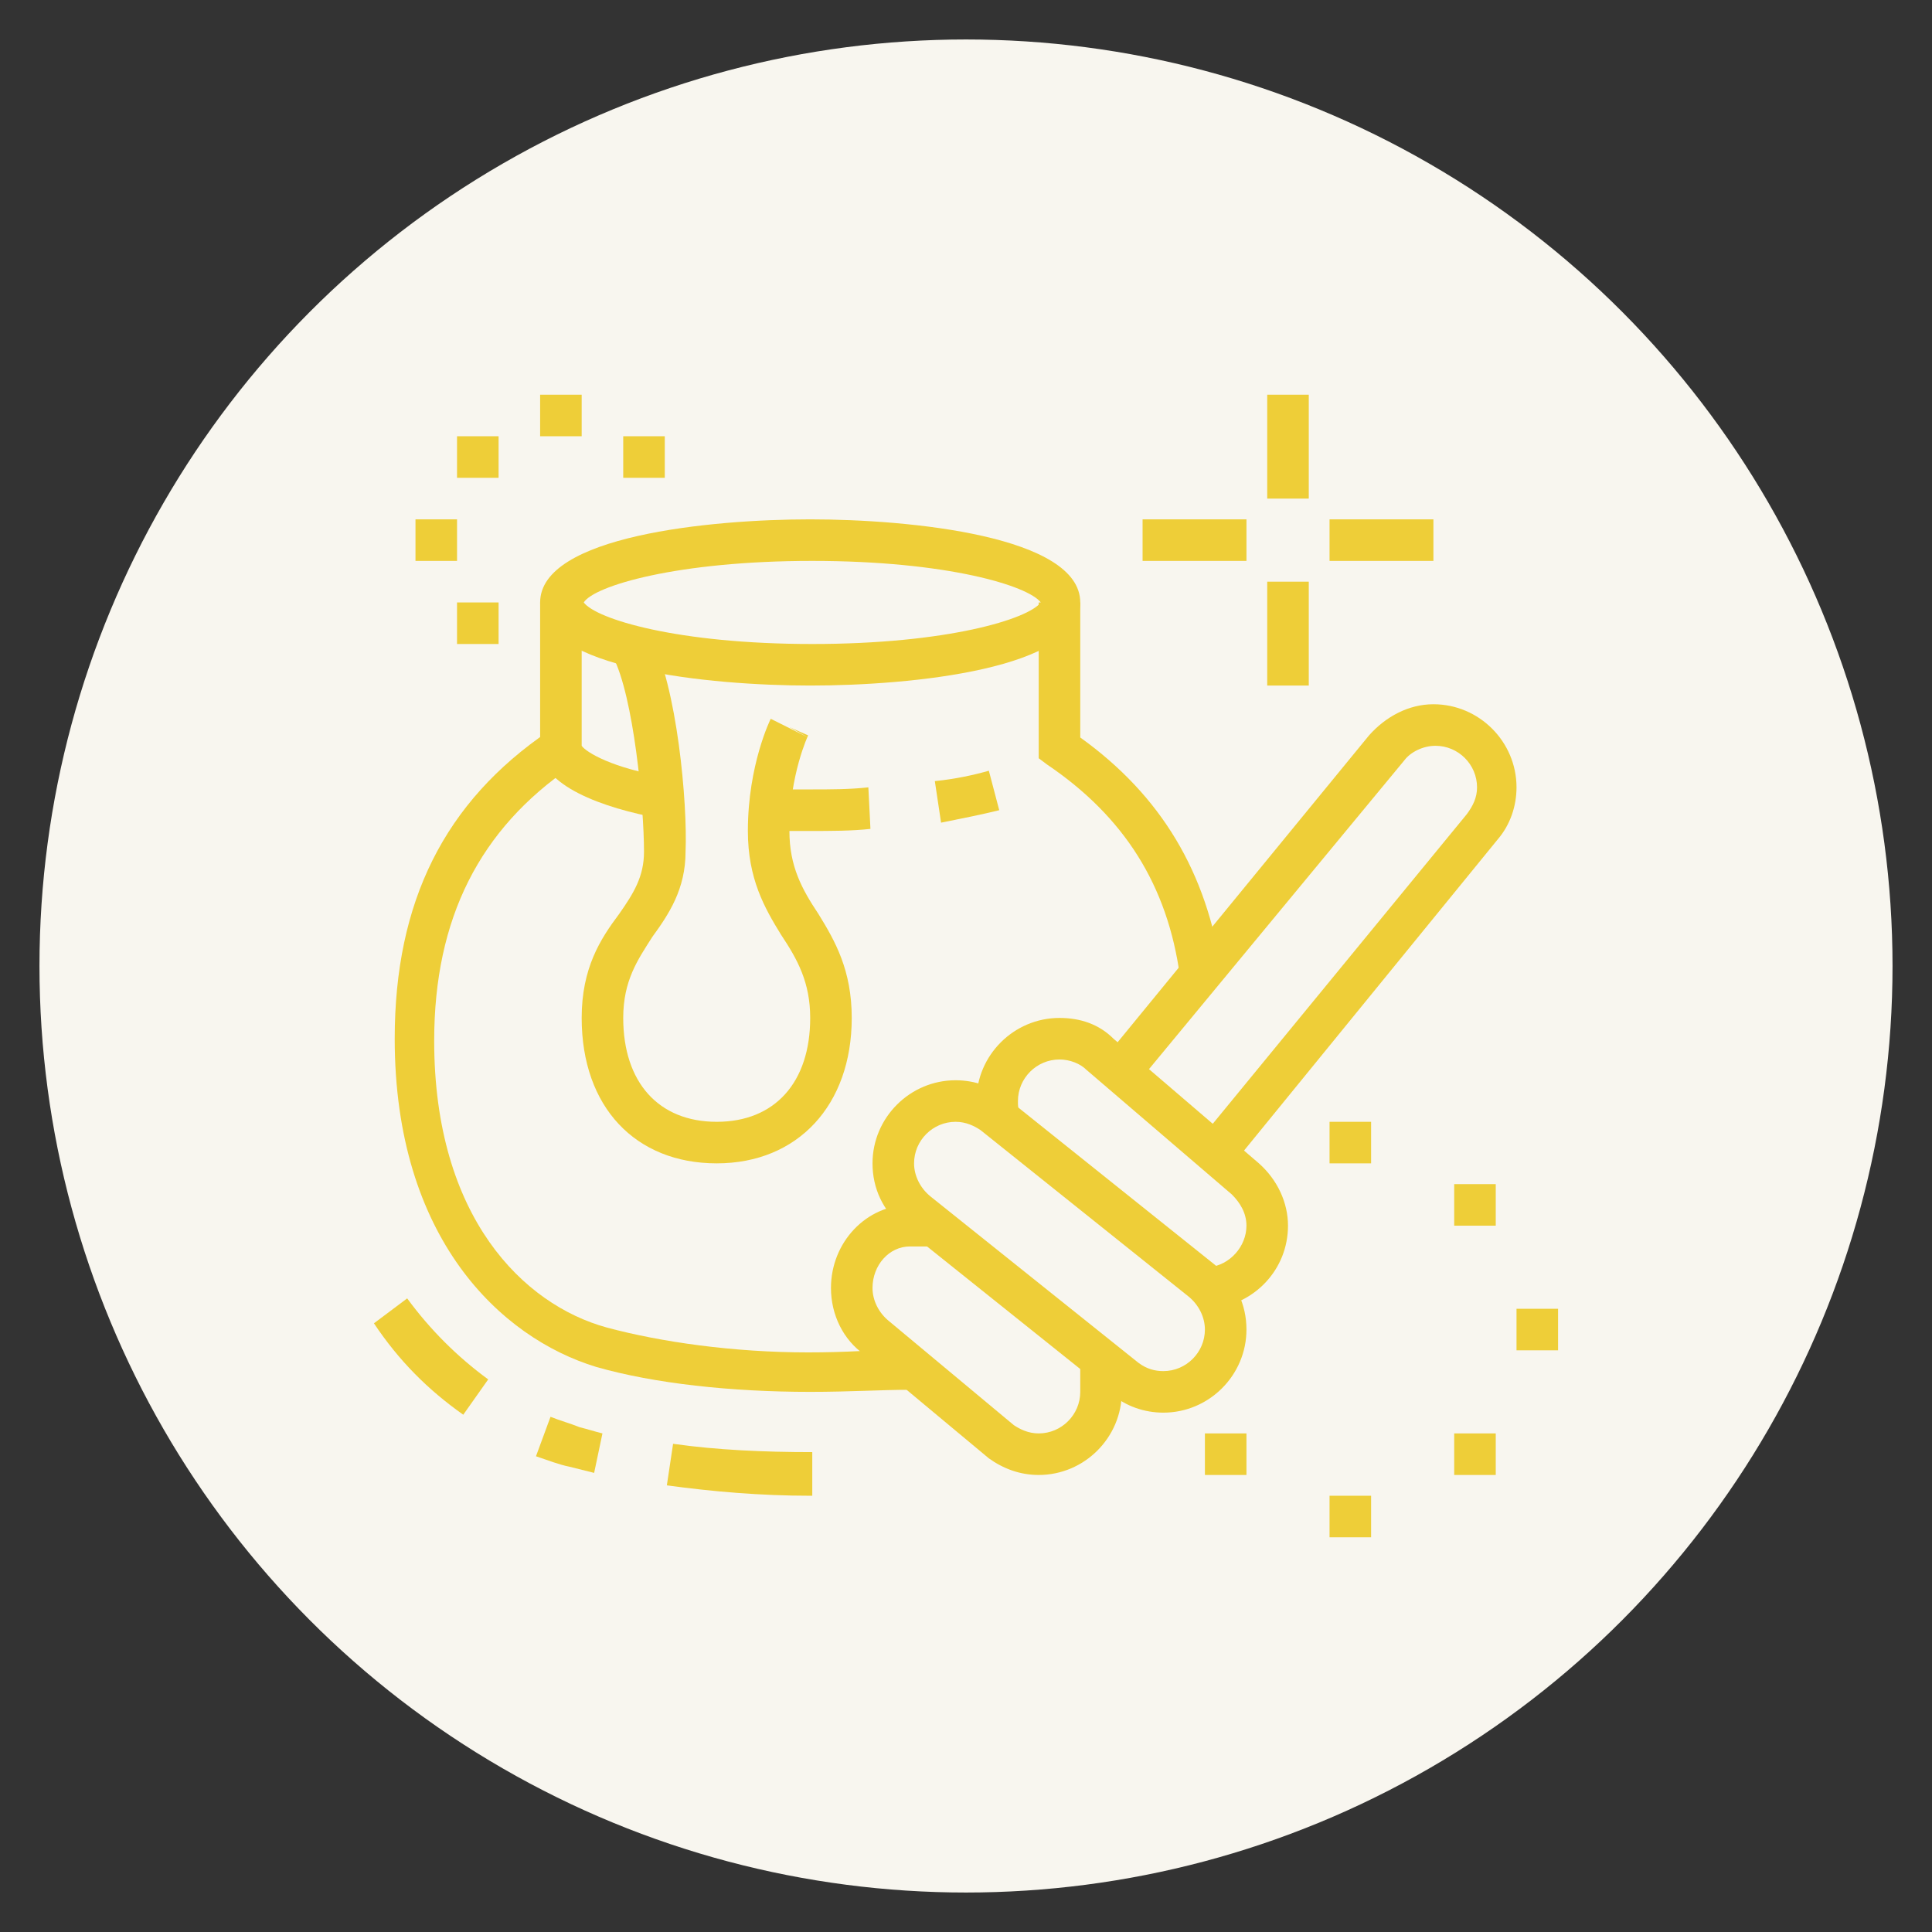 <?xml version="1.0" encoding="utf-8"?>
<!-- Generator: Adobe Illustrator 24.1.0, SVG Export Plug-In . SVG Version: 6.00 Build 0)  -->
<svg version="1.1" id="Layer_1" xmlns="http://www.w3.org/2000/svg" xmlns:xlink="http://www.w3.org/1999/xlink" x="0px" y="0px"
	 width="93px" height="93px" viewBox="0 0 93 93" style="enable-background:new 0 0 93 93;" xml:space="preserve">
<rect x="0" y="0" width="93" height="93" fill="#333333" stroke="none"/>
<style type="text/css">
	.st0{fill:#F8F6EF;}
	.st1{fill:#EECE38;}
	.st2{display:none;}
	.st3{display:inline;}
</style>
<circle class="st0" cx="46.5" cy="46.5" r="44.6"/>
<g>
	<g>
		<path class="st1" d="M39,33c-4.8,0-13-0.8-13-4s8.2-4,13-4s13,0.8,13,4S43.9,33,39,33z M28.1,29c0.6,0.8,4.5,2,11,2s10.4-1.2,11-2
			c-0.6-0.8-4.5-2-11-2S28.6,28.2,28.1,29z"/>
		<path class="st1" d="M39,40c-0.6,0-1.4,0-2,0l0.1-2c0.5,0,1.4,0,1.9,0c1,0,1.9,0,2.8-0.1l0.1,2C41,40,40,40,39,40z"/>
		<path class="st1" d="M45.3,39.6l-0.3-2c1-0.1,1.9-0.3,2.6-0.5l0.5,1.9C47.3,39.2,46.3,39.4,45.3,39.6z"/>
		<path class="st1" d="M31.8,39.4C29,38.9,26,37.8,26,36v-7h2v6.9c0.2,0.3,1.5,1.1,4.1,1.5L31.8,39.4z"/>
		<path class="st1" d="M39,67c-3.8,0-7.5-0.4-10.3-1.2C24.1,64.4,19,59.6,19,50c0-6.6,2.4-11.4,7.4-14.8l1.1,1.7
			c-4.4,3-6.6,7.3-6.6,13.2c0,8.5,4.3,12.7,8.3,13.8c2.6,0.7,6.1,1.2,9.7,1.2c1.8,0,3.2-0.1,4.7-0.2l0.2,2C42.4,66.9,40.9,67,39,67z
			"/>
		<path class="st1" d="M56.8,47c-0.6-4.4-2.7-7.7-6.4-10.2L50,36.5V29h2v6.5c3.9,2.8,6.1,6.5,6.8,11.3L56.8,47z"/>
		<path class="st1" d="M34.5,56c-3.9,0-6.5-2.7-6.5-7c0-2.4,0.9-3.8,1.8-5c0.7-1,1.2-1.8,1.2-3c0-2.2-0.5-7.5-1.5-9.4l1.8-1
			C32.6,33,33.1,38.7,33,41c0,1.8-0.8,3-1.6,4.1C30.7,46.2,30,47.2,30,49c0,3.1,1.7,5,4.5,5c2.8,0,4.5-1.9,4.5-5
			c0-1.7-0.6-2.8-1.4-4c-0.8-1.3-1.6-2.7-1.6-5c0-3.2,1.1-5.4,1.1-5.4l1.8,0.9L38,35l0.9,0.4c0,0-0.9,1.9-0.9,4.6
			c0,1.7,0.6,2.8,1.4,4c0.8,1.3,1.6,2.7,1.6,5C41,53.2,38.4,56,34.5,56z"/>
		<rect x="61" y="19" class="st1" width="2" height="5"/>
		<rect x="61" y="28" class="st1" width="2" height="5"/>
		<rect x="64" y="25" class="st1" width="5" height="2"/>
		<rect x="55" y="25" class="st1" width="5" height="2"/>
		<path class="st1" d="M58.3,63l-0.1-2c1-0.1,1.8-1,1.8-2c0-0.6-0.3-1.1-0.7-1.5l-7-6C52,51.2,51.5,51,51,51c-1.1,0-2,0.9-2,2
			c0,0.2,0,0.4,0.1,0.6l-1.9,0.6C47.1,53.8,47,53.4,47,53c0-2.2,1.8-4,4-4c1,0,1.9,0.3,2.6,1l7,6c0.9,0.8,1.4,1.9,1.4,3
			C62,61.1,60.4,62.8,58.3,63z"/>
		<path class="st1" d="M59.3,56.1l-1.5-1.3l12.8-15.6c0.3-0.4,0.5-0.8,0.5-1.3c0-1.1-0.9-2-2-2c-0.6,0-1.2,0.3-1.5,0.7L54.7,52.2
			l-1.5-1.3l12.7-15.5c0.8-0.9,1.9-1.5,3.1-1.5c2.2,0,4,1.8,4,4c0,0.9-0.3,1.8-0.9,2.5L59.3,56.1z"/>
		<path class="st1" d="M56,68c-0.9,0-1.8-0.3-2.5-0.9l-10-8c-1-0.8-1.5-1.9-1.5-3.1c0-2.2,1.8-4,4-4c0.9,0,1.8,0.3,2.5,0.9l10,8
			c1,0.8,1.5,1.9,1.5,3.1C60,66.2,58.2,68,56,68z M46,54c-1.1,0-2,0.9-2,2c0,0.6,0.3,1.2,0.8,1.6l10,8c0.4,0.3,0.8,0.4,1.2,0.4
			c1.1,0,2-0.9,2-2c0-0.6-0.3-1.2-0.8-1.6l-10-8C46.9,54.2,46.5,54,46,54z"/>
		<path class="st1" d="M50,71c-0.9,0-1.7-0.3-2.4-0.8l-6-5c-1-0.7-1.6-1.9-1.6-3.2c0-2.2,1.7-4,3.8-4H45v2h-1.2c-1,0-1.8,0.9-1.8,2
			c0,0.6,0.3,1.2,0.8,1.6l6,5c0.3,0.2,0.7,0.4,1.2,0.4c1.1,0,2-0.9,2-2v-1.6h2V67C54,69.2,52.2,71,50,71z"/>
		<polygon class="st1" points="66,54 64,54 64,56 66,56 66,54 		"/>
		<polygon class="st1" points="75,63 73,63 73,65 75,65 75,63 		"/>
		<polygon class="st1" points="66,72 64,72 64,74 66,74 66,72 		"/>
		<polygon class="st1" points="60,69 58,69 58,71 60,71 60,69 		"/>
		<polygon class="st1" points="72,57 70,57 70,59 72,59 72,57 		"/>
		<polygon class="st1" points="72,69 70,69 70,71 72,71 72,69 		"/>
		<polygon class="st1" points="28,19 26,19 26,21 28,21 28,19 		"/>
		<polygon class="st1" points="32,21 30,21 30,23 32,23 32,21 		"/>
		<polygon class="st1" points="22,25 20,25 20,27 22,27 22,25 		"/>
		<polygon class="st1" points="24,29 22,29 22,31 24,31 24,29 		"/>
		<polygon class="st1" points="24,21 22,21 22,23 24,23 24,21 		"/>
		<path class="st1" d="M22.3,68.1c-1.7-1.2-3.1-2.6-4.3-4.4l1.6-1.2c1.1,1.5,2.4,2.8,3.9,3.9L22.3,68.1z"/>
		<path class="st1" d="M28.6,70.9c-0.4-0.1-0.8-0.2-1.2-0.3c-0.5-0.1-1-0.3-1.6-0.5l0.7-1.9c0.5,0.2,0.9,0.3,1.4,0.5
			c0.4,0.1,0.7,0.2,1.1,0.3L28.6,70.9z"/>
		<path class="st1" d="M39,72c-2.4,0-4.7-0.2-6.9-0.5l0.3-2c2.1,0.3,4.4,0.4,6.7,0.4V72z"/>
	</g>
</g>
<g class="st2">
	<g class="st3">
		<path class="st1" d="M47,70.5h-2v-17h17c0.6,0,1-0.4,1-1v-24c0-0.6-0.4-1-1-1h-4v-2h4c1.7,0,3,1.3,3,3v24c0,1.7-1.3,3-3,3H47V70.5
			z"/>
		<rect x="39" y="20.5" class="st1" width="2" height="2"/>
		<path class="st1" d="M43,55.5H22c-1.7,0-3-1.3-3-3v-24c0-1.7,1.3-3,3-3h27v2.6c0,0.3,0.5,0.5,0.7,0.3l4.2-4.2
			C54,24.1,54,24.1,54,24c0-0.1,0-0.1-0.1-0.1l-4.2-4.2c-0.2-0.2-0.7,0-0.7,0.3v2.6h-6v-2h4v-0.6c0-1.3,1.1-2.4,2.4-2.4
			c0.6,0,1.3,0.3,1.7,0.7l4.2,4.2c0.4,0.4,0.7,1,0.7,1.6c0,0.6-0.3,1.2-0.7,1.6l-4.2,4.2c-0.4,0.5-1.1,0.7-1.7,0.7
			c-1.3,0-2.4-1.1-2.4-2.4v-0.6H22c-0.6,0-1,0.4-1,1v24c0,0.6,0.4,1,1,1h21V55.5z"/>
		<rect x="19" y="69.5" class="st1" width="49" height="2"/>
		<rect x="34" y="73.5" class="st1" width="19" height="2"/>
		<rect x="55" y="73.5" class="st1" width="2" height="2"/>
		<rect x="70" y="69.5" class="st1" width="2" height="2"/>
		<rect x="39" y="54.5" class="st1" width="2" height="4"/>
		<path class="st1" d="M44,46.5c-4.4,0-10.3-1-13.1-2.5c-1.2,0.9-2.5,1.5-3.9,1.5c-2.2,0-3-3.1-3-5c0-1.9,0.6-5,3-5
			c1.5,0,2.5,0.5,3.8,1.5c3.1-1.6,8-2.5,13.2-2.5c7.4,0,15,3.5,15,6S51.4,46.5,44,46.5z M30.6,41.5l0.7,0.5
			c1.8,1.3,7.9,2.5,12.7,2.5c6.8,0,12.1-2.9,12.9-4c-0.8-1.1-6.1-4-12.9-4c-6.2,0-10.7,1.4-12.8,2.6l-0.6,0.3L30.1,39
			c-1.5-1.2-2.1-1.5-3.1-1.5c-0.4,0-1,1.4-1,3c0,1.5,0.6,3,1,3c1,0,2.1-0.5,3-1.4L30.6,41.5z"/>
		<path class="st1" d="M38.2,36.5l-2.7-2.7C35.2,33.4,35,33,35,32.5c0-1.1,0.9-2,2-2h5.2c0.8,0,1.6,0.3,2.1,0.9l3.6,3.6l-1.4,1.4
			l-3.6-3.6c-0.2-0.2-0.4-0.3-0.7-0.3H37l2.6,2.6L38.2,36.5z"/>
		<path class="st1" d="M52.4,44.8c-1.5-0.9-2.4-2.5-2.4-4.3c0-1.8,0.9-3.3,2.4-4.3l1,1.7c-0.9,0.5-1.4,1.5-1.4,2.6
			c0,1,0.5,2,1.4,2.6L52.4,44.8z"/>
		<path class="st1" d="M40,70.5h-2v-6.3c-1.4,0.8-3,2.1-3,3.3h-2c0-3.4,5-5.7,5.6-5.9L40,61V70.5z"/>
		<path class="st1" d="M31,67.5h-2v-9.9l1.6,1.1c0.9,0.6,5.4,4,5.4,6.6h-2c0-0.8-1.4-2.4-3-3.8V67.5z"/>
		<path class="st1" d="M27,70.5h-2c0-4-1.9-7.5-1.9-7.5l-0.8-1.5H25c0.9,0,1.7,0.1,2.4,0.4l-0.7,1.9c-0.3-0.1-0.7-0.2-1.1-0.2
			C26.2,65.1,27,67.6,27,70.5z"/>
		<path class="st1" d="M53,70.5h-2v-7h1c3.2,0,5.2,2.9,5.3,3l-1.7,1.1l0.8-0.6l-0.8,0.6c0,0-1-1.5-2.6-2V70.5z"/>
		<path class="st1" d="M63,70.5h-2c0-3.8,1.2-7,2.2-8.8c-1.9,0.3-3.5,1.1-4.2,1.6l-1.1-1.7c1.4-0.9,4.2-2.1,7.2-2.1h1.9l-1.1,1.6
			C65.8,61.1,63,65.1,63,70.5z"/>
		<path class="st1" d="M56,65.6h-2v-7.8l1.5,0.9c0.2,0.1,3.9,2.3,4.8,5.2l-1.9,0.6c-0.4-1.1-1.4-2.2-2.4-3V65.6z"/>
		<rect x="59" y="18.5" class="st1" width="10" height="2"/>
		<rect x="71" y="18.5" class="st1" width="2" height="2"/>
		<rect x="67" y="31.5" class="st1" width="7" height="2"/>
		<path class="st1" d="M28,26.5h-2v-4c0-1.1,0.9-2,2-2h9v2h-9V26.5z"/>
	</g>
</g>
<g class="st2">
	<g class="st3">
		<path class="st1" d="M24.5,30.5h-2V28c0-3.6,2.9-6.5,6.5-6.5c3.8,0,6.5,2.5,6.5,6h-2c0-2.3-1.9-4-4.5-4c-2.5,0-4.5,2-4.5,4.5V30.5
			z"/>
		<path class="st1" d="M48.5,26.5h-2c0-3.3-2.7-6-6-6c-2.8,0-5.2,1.9-5.8,4.5l-1.9-0.4c0.8-3.6,4-6.1,7.8-6.1
			C44.9,18.5,48.5,22.1,48.5,26.5z"/>
		<path class="st1" d="M61.2,26c-0.9-2.6-4.1-4.5-7.7-4.5c-2.5,0-4.7,0.8-6.2,2.2l-1.4-1.4c1.9-1.8,4.6-2.8,7.6-2.8
			c4.5,0,8.4,2.4,9.6,5.8L61.2,26z"/>
		<rect x="18.5" y="29.5" class="st1" width="56" height="2"/>
		<rect x="13.7" y="51.4" transform="matrix(0.213 -0.977 0.977 0.213 -22.734 76.563)" class="st1" width="44.8" height="2"/>
		<rect x="37.7" y="61.5" transform="matrix(0.214 -0.977 0.977 0.214 -30.777 86.743)" class="st1" width="1.6" height="2"/>
		<rect x="38.5" y="57.5" transform="matrix(0.213 -0.977 0.977 0.213 -26.188 84.528)" class="st1" width="1.7" height="2"/>
		<rect x="39.4" y="53.5" transform="matrix(0.214 -0.977 0.977 0.214 -21.59 82.163)" class="st1" width="1.7" height="2"/>
		<rect x="36.4" y="44.3" transform="matrix(0.195 -0.981 0.981 0.195 -10.38 78.041)" class="st1" width="11.9" height="2"/>
		<rect x="55.8" y="30" transform="matrix(0.977 -0.214 0.214 0.977 -9.91 13.402)" class="st1" width="2" height="44.8"/>
		
			<rect x="53.3" y="55.4" transform="matrix(0.977 -0.213 0.213 0.977 -11.861 13)" class="st1" width="2" height="12.1"/>
		<path class="st1" d="M34.5,46.5h-2v-4c0-0.6-0.4-1-1-1s-1,0.4-1,1v4h-2v-4c0-1.7,1.3-3,3-3s3,1.3,3,3V46.5z"/>
		<path class="st1" d="M64.5,46.5h-2v-4c0-0.6-0.4-1-1-1s-1,0.4-1,1v4h-2v-4c0-1.7,1.3-3,3-3s3,1.3,3,3V46.5z"/>
		<path class="st1" d="M30.5,67.5h-2v-4c0-0.6-0.4-1-1-1s-1,0.4-1,1v4h-2v-4c0-1.7,1.3-3,3-3s3,1.3,3,3V67.5z"/>
		<path class="st1" d="M68.5,67.5h-2v-4c0-0.6-0.4-1-1-1s-1,0.4-1,1v4h-2v-4c0-1.7,1.3-3,3-3c1.7,0,3,1.3,3,3V67.5z"/>
		<polygon class="st1" points="27.5,36.5 25.5,36.5 25.5,38.5 27.5,38.5 27.5,36.5 		"/>
		<polygon class="st1" points="21.5,41.5 19.5,41.5 19.5,43.5 21.5,43.5 21.5,41.5 		"/>
		<polygon class="st1" points="25.5,41.5 23.5,41.5 23.5,43.5 25.5,43.5 25.5,41.5 		"/>
		<polygon class="st1" points="23.5,33.5 21.5,33.5 21.5,35.5 23.5,35.5 23.5,33.5 		"/>
		<polygon class="st1" points="24.5,57.5 22.5,57.5 22.5,59.5 24.5,59.5 24.5,57.5 		"/>
		<polygon class="st1" points="18.5,62.5 16.5,62.5 16.5,64.5 18.5,64.5 18.5,62.5 		"/>
		<polygon class="st1" points="22.5,62.5 20.5,62.5 20.5,64.5 22.5,64.5 22.5,62.5 		"/>
		<polygon class="st1" points="20.5,54.5 18.5,54.5 18.5,56.5 20.5,56.5 20.5,54.5 		"/>
		<polygon class="st1" points="67.5,36.5 65.5,36.5 65.5,38.5 67.5,38.5 67.5,36.5 		"/>
		<polygon class="st1" points="73.5,41.5 71.5,41.5 71.5,43.5 73.5,43.5 73.5,41.5 		"/>
		<polygon class="st1" points="69.5,41.5 67.5,41.5 67.5,43.5 69.5,43.5 69.5,41.5 		"/>
		<polygon class="st1" points="71.5,33.5 69.5,33.5 69.5,35.5 71.5,35.5 71.5,33.5 		"/>
		<polygon class="st1" points="70.5,57.5 68.5,57.5 68.5,59.5 70.5,59.5 70.5,57.5 		"/>
		<polygon class="st1" points="76.5,62.5 74.5,62.5 74.5,64.5 76.5,64.5 76.5,62.5 		"/>
		<polygon class="st1" points="72.5,62.5 70.5,62.5 70.5,64.5 72.5,64.5 72.5,62.5 		"/>
		<polygon class="st1" points="74.5,54.5 72.5,54.5 72.5,56.5 74.5,56.5 74.5,54.5 		"/>
		<path class="st1" d="M69.5,30.5h-2c0-2.2-1.8-4-4-4c-0.9,0-2.2,0.2-2.9,1.3L59,26.6c1-1.3,2.6-2.1,4.5-2.1
			C66.8,24.5,69.5,27.2,69.5,30.5z"/>
	</g>
</g>
<g class="st2">
	<g class="st3">
		<path class="st1" d="M41.3,65.8H20v-2h21.3c1.4,0,2.5-1.1,2.5-2.5c0-1.4-1.1-2.5-2.5-2.5H30c-6.3,0-11-5.2-11-12
			c0-6.3,4.2-13,11-13h40v2H30c-5.6,0-9,5.7-9,11c0,5.8,3.8,10,9,10h11.3c2.5,0,4.5,2,4.5,4.5C45.8,63.8,43.8,65.8,41.3,65.8z"/>
		<path class="st1" d="M39,34.8h-2v-4.3l1.6-2.7h-9.2l1.6,2.7v4.3h-2v-3.7L27.2,28C27,27.7,27,27.5,27,27.3c0-0.8,0.7-1.4,1.5-1.4
			h11c0.8,0,1.5,0.6,1.5,1.4c0,0.2-0.1,0.5-0.2,0.7L39,31.1V34.8z"/>
		<rect x="30" y="29.8" class="st1" width="8" height="2"/>
		<path class="st1" d="M41,57.8h-2v-4.3l1.6-2.7h-9.2l1.6,2.7v4.3h-2v-3.7L29.2,51C29,50.7,29,50.5,29,50.3c0-0.8,0.7-1.4,1.5-1.4
			h11c0.8,0,1.5,0.6,1.5,1.4c0,0.2-0.1,0.5-0.2,0.7L41,54.1V57.8z"/>
		<rect x="32" y="52.8" class="st1" width="8" height="2"/>
		<path class="st1" d="M65,34.8h-2v-4.3l1.6-2.7h-9.2l1.6,2.7v4.3h-2v-3.7L53.2,28C53,27.7,53,27.5,53,27.3c0-0.8,0.7-1.4,1.5-1.4
			h11c0.8,0,1.5,0.6,1.5,1.4c0,0.2-0.1,0.5-0.2,0.7L65,31.1V34.8z"/>
		<rect x="56" y="29.8" class="st1" width="8" height="2"/>
		<path class="st1" d="M53.5,67.8c-0.7,0-1.3-0.5-1.4-1.1l-5-20c0-0.1-0.1-0.2-0.1-0.4c0-0.7,0.4-1.2,1-1.4l10-3
			c0.1,0,0.2-0.1,0.4-0.1c0.7,0,1.3,0.5,1.4,1.1l4.9,18l-1.9,0.5L58.1,44l-9,2.7l4.8,19l6-1.8l0.6,1.9l-6.5,2
			C53.8,67.8,53.7,67.8,53.5,67.8z"/>
		<rect x="52" y="47.9" transform="matrix(0.958 -0.287 0.287 0.958 -11.802 17.233)" class="st1" width="1.8" height="2"/>
		<rect x="55.2" y="46.9" transform="matrix(0.94 -0.341 0.341 0.94 -12.98 21.978)" class="st1" width="1.9" height="2"/>
		<rect x="53" y="51.8" transform="matrix(0.958 -0.287 0.287 0.958 -12.905 17.698)" class="st1" width="1.7" height="2"/>
		<rect x="56.1" y="50.9" transform="matrix(0.957 -0.29 0.29 0.957 -12.601 18.778)" class="st1" width="2" height="2"/>
		<path class="st1" d="M72,72L71.2,66c-0.1-1.7-0.8-6.4-1.9-8.2c-2.3-3.7-4.5-5.4-8.8-6.9l0.7-1.9c4.7,1.6,7.3,3.7,9.9,7.7
			c1.6,2.6,2.2,8.8,2.2,9.1l0.8,5.9L72,72z"/>
		<path class="st1" d="M67.8,75.2c0,0-3.6-3.3-4.5-4.2c-1.5-1.5-2.7-2.8-3.1-3.6c-0.2-0.3-0.4-0.9-0.8-1.8c-0.5-1.3-1-2.6-1.4-3.6
			c-0.3-0.7-0.5-1.3-0.7-1.8c-0.3-0.7-0.3-1.6,0-2.3c0.3-0.7,0.9-1.3,1.6-1.6c0.7-0.3,1.6-0.3,2.3,0c0.7,0.3,1.4,1.2,1.5,1.5
			l3.5,5.2l-1.7,1.1L61,58.6c-0.2-0.3-0.5-0.7-0.6-0.7c-0.2-0.1-0.5-0.1-0.8,0c-0.2,0.1-0.4,0.3-0.5,0.5c-0.1,0.3-0.1,0.6,0,0.8
			c0.2,0.5,0.5,1.2,0.7,1.9c0.4,1.1,0.9,2.3,1.4,3.6c0.3,0.9,0.6,1.4,0.7,1.7c0.2,0.4,1.1,1.5,2.8,3.1c0.9,0.9,4.5,4.2,4.5,4.2
			L67.8,75.2z"/>
		<polygon class="st1" points="37,43.8 35,43.8 35,45.8 37,45.8 37,43.8 		"/>
		<polygon class="st1" points="32,43.8 30,43.8 30,45.8 32,45.8 32,43.8 		"/>
		<polygon class="st1" points="42,43.8 40,43.8 40,45.8 42,45.8 42,43.8 		"/>
		<polygon class="st1" points="44,39.8 42,39.8 42,41.8 44,41.8 44,39.8 		"/>
		<polygon class="st1" points="30,39.8 28,39.8 28,41.8 30,41.8 30,39.8 		"/>
		<polygon class="st1" points="37,39.8 35,39.8 35,41.8 37,41.8 37,39.8 		"/>
		<polygon class="st1" points="35,21.8 33,21.8 33,23.8 35,23.8 35,21.8 		"/>
		<polygon class="st1" points="30,21.8 28,21.8 28,23.8 30,23.8 30,21.8 		"/>
		<polygon class="st1" points="40,21.8 38,21.8 38,23.8 40,23.8 40,21.8 		"/>
		<polygon class="st1" points="42,17.8 40,17.8 40,19.8 42,19.8 42,17.8 		"/>
		<polygon class="st1" points="28,17.8 26,17.8 26,19.8 28,19.8 28,17.8 		"/>
		<polygon class="st1" points="35,17.8 33,17.8 33,19.8 35,19.8 35,17.8 		"/>
		<polygon class="st1" points="61,21.8 59,21.8 59,23.8 61,23.8 61,21.8 		"/>
		<polygon class="st1" points="56,21.8 54,21.8 54,23.8 56,23.8 56,21.8 		"/>
		<polygon class="st1" points="66,21.8 64,21.8 64,23.8 66,23.8 66,21.8 		"/>
		<polygon class="st1" points="68,17.8 66,17.8 66,19.8 68,19.8 68,17.8 		"/>
		<polygon class="st1" points="54,17.8 52,17.8 52,19.8 54,19.8 54,17.8 		"/>
		<polygon class="st1" points="61,17.8 59,17.8 59,19.8 61,19.8 61,17.8 		"/>
		<rect x="20" y="68.8" class="st1" width="20" height="2"/>
		<rect x="42" y="68.8" class="st1" width="2" height="2"/>
	</g>
</g>
</svg>
